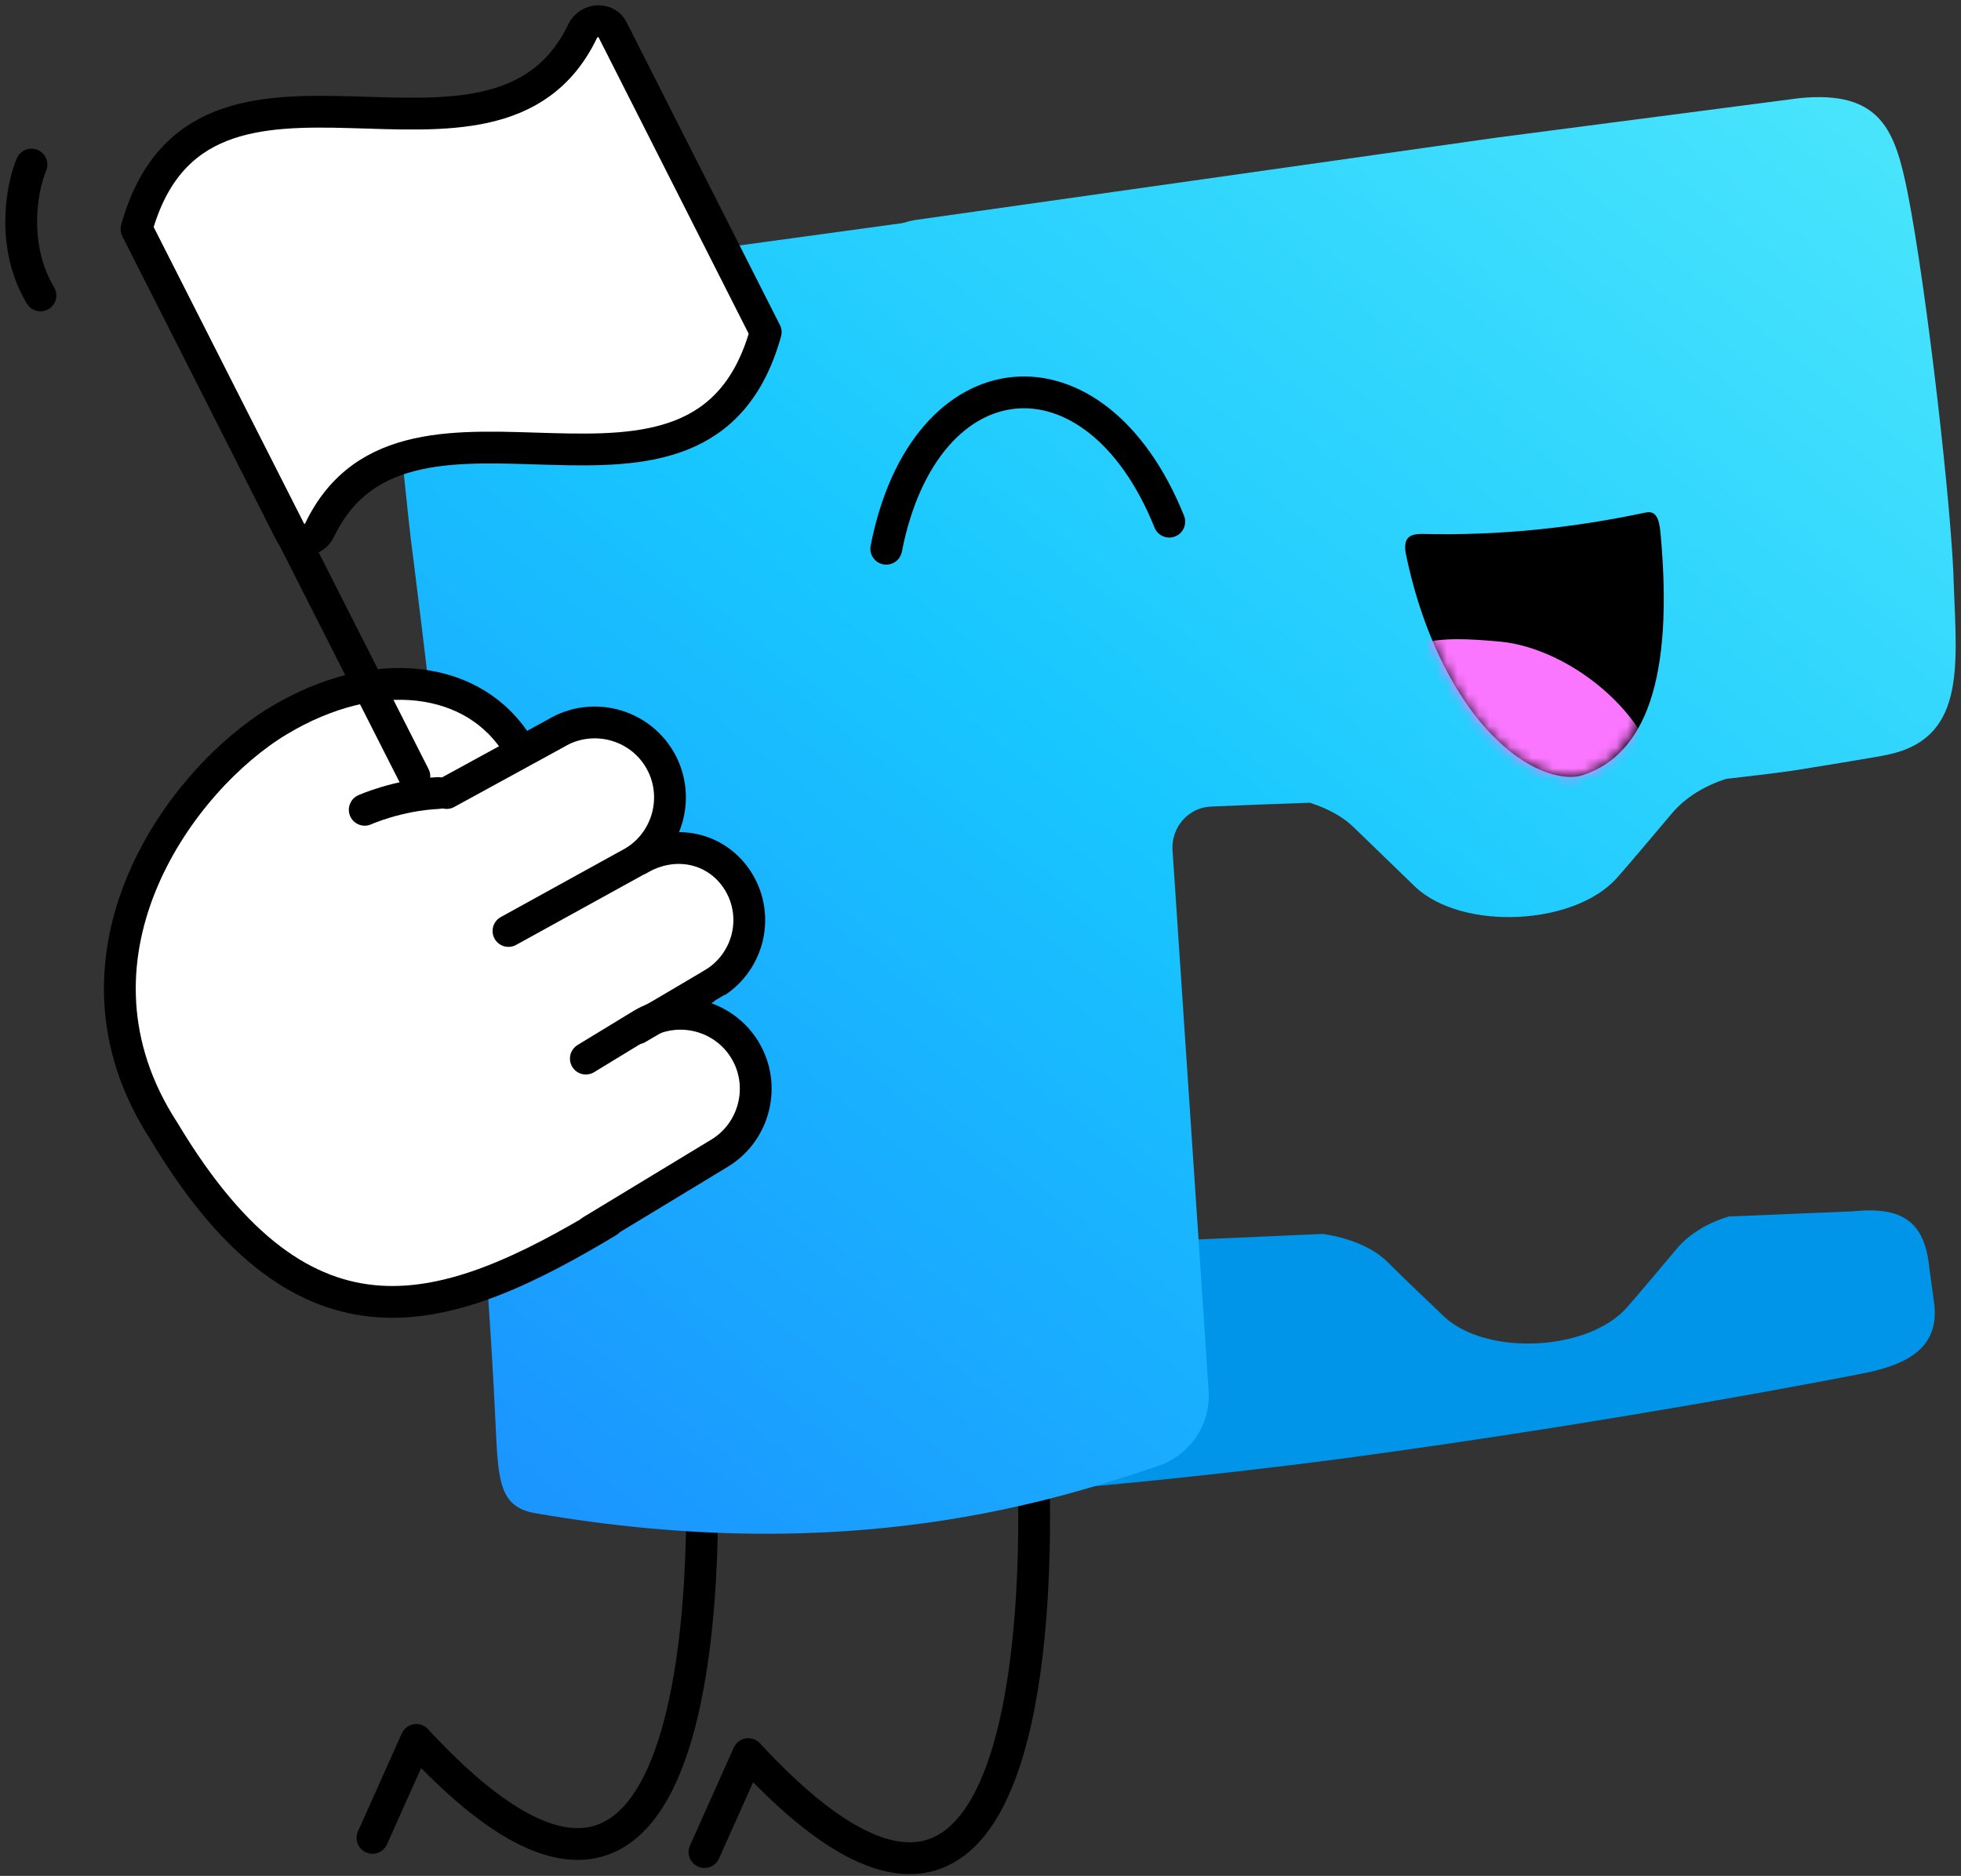 <?xml version="1.0" encoding="UTF-8"?> <svg xmlns="http://www.w3.org/2000/svg" width="185" height="177" viewBox="0 0 185 177" fill="none"><rect x="0" y="0" width="185" height="177" fill="#333333" stroke="none"/> <path d="M66.095 135.948C66.095 135.948 69.866 197.313 39.274 164.167L35.139 173.412" stroke="black" stroke-width="3" stroke-miterlimit="10" stroke-linecap="round" stroke-linejoin="round"></path> <path d="M97.415 137.286C97.415 137.286 101.186 198.652 70.595 165.506L66.459 174.75" stroke="black" stroke-width="3" stroke-miterlimit="10" stroke-linecap="round" stroke-linejoin="round"></path> <path d="M182.014 119.648C181.588 115.209 179.399 113.81 174.777 114.296L163.1 114.783C161.032 115.391 159.329 116.486 158.234 117.763C156.653 119.648 155.072 121.534 153.49 123.358C149.841 127.494 140.232 127.98 136.218 124.21C134.454 122.507 132.691 120.865 130.927 119.101C129.528 117.702 127.278 116.79 124.784 116.425L98.693 117.581L101.43 140.387C101.43 140.387 112.499 139.475 126.426 137.651C153.186 134.062 175.263 129.683 175.263 129.683C179.581 128.893 182.866 127.433 182.501 123.237L182.014 119.648Z" fill="#0095E8"></path> <path d="M179.946 18.082C178.79 12.426 177.513 8.473 169.728 9.264L141.265 12.974L86.347 20.758C84.826 21.002 83.427 21.792 82.576 23.07C81.238 25.137 79.9 27.144 78.501 29.212C75.339 33.773 65.851 35.355 61.411 32.071C59.465 30.611 57.519 29.151 55.573 27.631C54.296 26.658 52.471 25.989 50.464 25.806L40.611 27.205C40.49 27.205 37.023 27.387 36.962 29.82C36.902 34.382 38.726 50.62 38.726 50.62C38.726 50.681 45.173 100.126 46.754 134.427C46.997 139.718 47.119 142.151 50.403 142.759C80.447 147.99 99.909 141.421 109.275 138.32C112.255 137.286 114.262 134.427 114.019 131.143L110.613 80.178C110.491 78.049 112.134 76.164 114.262 76.103C116.999 75.981 120.162 75.859 123.567 75.738C125.27 76.285 126.73 77.076 127.764 78.11C129.71 79.995 131.656 81.88 133.541 83.705C137.981 87.841 148.564 87.354 152.578 82.793C154.341 80.786 156.044 78.718 157.808 76.65C158.963 75.312 160.727 74.157 162.856 73.488C164.984 73.244 167.113 73.001 169.242 72.697C169.667 72.636 177.513 71.359 177.939 71.237C185.358 69.778 184.629 63.088 184.325 55.364C184.203 48.613 181.77 27.266 179.946 18.082Z" fill="url(#paint0_linear_1309_378)"></path> <path d="M92.063 47.275L50.281 51.472L47.787 26.171L88.596 20.576L92.063 47.275Z" fill="url(#paint1_linear_1309_378)"></path> <path d="M134.15 50.377C133.056 50.377 132.326 50.681 132.63 52.262C134.333 60.533 137.8 66.554 141.205 69.778C144.611 73.123 147.895 73.67 149.355 73.123C155.193 71.177 157.93 64.122 156.653 50.316C156.531 48.917 156.227 48.127 155.193 48.37C148.321 49.83 141.266 50.559 134.15 50.377Z" fill="black"></path> <mask id="mask0_1309_378" style="mask-type:luminance" maskUnits="userSpaceOnUse" x="132" y="48" width="25" height="26"> <path d="M134.15 50.377C133.056 50.377 132.326 50.681 132.63 52.262C134.394 60.959 138.043 66.98 141.388 70.021C144.733 73.184 147.895 73.488 148.808 73.244C154.646 71.785 157.869 64.061 156.592 50.316C156.471 48.917 156.167 48.127 155.133 48.37C148.321 49.83 141.266 50.559 134.15 50.377Z" fill="white"></path> </mask> <g mask="url(#mask0_1309_378)"> <path d="M128.191 66.129C130.745 59.803 135.975 60.047 141.449 60.533C148.382 61.142 156.836 68.196 156.593 75.13C156.471 80.056 152.579 85.347 150.693 87.415C146.254 92.949 140.78 92.767 136.401 88.631C132.022 84.678 128.677 76.711 127.887 70.872C127.339 66.068 128.069 66.493 128.191 66.129Z" fill="#FB76FF"></path> </g> <path d="M83.609 51.776C87.198 33.348 103.314 31.827 110.309 49.221" stroke="black" stroke-width="3" stroke-miterlimit="10" stroke-linecap="round"></path> <path d="M66.701 110.222C70.35 108.033 71.506 103.289 69.316 99.64C67.674 96.903 64.633 95.565 61.653 95.991L63.539 94.835C71.81 89.787 71.688 86.503 69.681 83.219L69.012 82.246C66.336 78.049 61.714 81.516 59.038 81.881L61.288 81.029C62.809 79.205 64.329 75.191 62.201 71.603C60.011 68.014 54.416 67.163 50.828 69.352L48.638 70.447C39.941 61.324 29.906 65.764 25.345 68.683L24.797 68.987C11.783 76.833 7.586 93.74 15.431 106.755L16.222 108.093L18.047 111.134C24.676 122.142 39.151 125.731 50.159 119.102C51.436 119.041 52.713 118.676 53.868 118.007L66.701 110.222Z" fill="white"></path> <path d="M60.135 97.025C60.256 96.964 67.494 92.707 67.555 92.646C70.656 90.578 71.629 86.442 69.683 83.219C67.676 79.935 63.601 79.083 60.256 81.09" stroke="black" stroke-width="3" stroke-miterlimit="10" stroke-linecap="round" stroke-linejoin="round"></path> <path d="M48.943 70.508C44.868 63.696 35.441 62.48 26.258 68.014C17.074 73.549 5.215 89.787 14.946 105.904L15.554 106.877C28.873 129.015 42.131 124.393 57.336 115.27" stroke="black" stroke-width="3" stroke-miterlimit="10" stroke-linecap="round" stroke-linejoin="round"></path> <path d="M47.969 87.841L59.768 81.334C63.113 79.327 64.208 74.948 62.201 71.603C60.194 68.258 55.815 67.163 52.47 69.17L42.131 74.826" stroke="black" stroke-width="3" stroke-miterlimit="10" stroke-linecap="round" stroke-linejoin="round"></path> <path d="M55.815 116.121L67.857 108.823C71.202 106.816 72.297 102.437 70.29 99.092C68.283 95.747 63.904 94.653 60.559 96.66L55.268 99.883" stroke="black" stroke-width="3" stroke-miterlimit="10" stroke-linecap="round" stroke-linejoin="round"></path> <path d="M34.408 76.407C34.408 76.407 37.51 75.009 41.342 74.826Z" fill="white"></path> <path d="M34.408 76.407C34.408 76.407 37.51 75.009 41.342 74.826" stroke="black" stroke-width="3" stroke-miterlimit="10" stroke-linecap="round" stroke-linejoin="round"></path> <path d="M54.965 2.939C46.694 20.211 19.508 0.081 13.061 21.002C12.94 21.428 13.001 21.854 13.183 22.218L27.293 50.073C27.901 51.229 29.543 51.229 30.151 50.012C38.422 32.74 65.608 52.871 72.055 31.949C72.177 31.524 72.116 31.098 71.933 30.733L57.823 2.878C57.215 1.723 55.573 1.723 54.965 2.939Z" fill="white"></path> <path d="M54.965 2.939C46.633 20.333 18.961 -0.284 12.879 21.61L27.354 50.194C27.901 51.289 29.604 51.168 30.151 50.012C38.483 32.618 66.156 53.236 72.237 31.341L57.763 2.756C57.215 1.662 55.512 1.783 54.965 2.939Z" stroke="black" stroke-width="3" stroke-miterlimit="10" stroke-linecap="round" stroke-linejoin="round"></path> <path d="M39.092 73.244L13.184 22.157" stroke="black" stroke-width="3" stroke-miterlimit="10" stroke-linecap="round" stroke-linejoin="round"></path> <path d="M2.966 15.528C1.992 17.839 1.08 23.313 3.817 27.874" stroke="black" stroke-width="3" stroke-miterlimit="10" stroke-linecap="round" stroke-linejoin="round"></path> <defs> <linearGradient id="paint0_linear_1309_378" x1="14.842" y1="167.53" x2="190.984" y2="-52.421" gradientUnits="userSpaceOnUse"> <stop stop-color="#1C7EFF"></stop> <stop offset="0.355" stop-color="#19B5FF"></stop> <stop offset="0.461" stop-color="#18C7FF"></stop> <stop offset="0.529" stop-color="#23CDFE"></stop> <stop offset="0.842" stop-color="#50E9FC"></stop> <stop offset="1" stop-color="#62F3FB"></stop> </linearGradient> <linearGradient id="paint1_linear_1309_378" x1="-15.413" y1="143.302" x2="160.73" y2="-76.649" gradientUnits="userSpaceOnUse"> <stop stop-color="#1C7EFF"></stop> <stop offset="0.355" stop-color="#19B5FF"></stop> <stop offset="0.461" stop-color="#18C7FF"></stop> <stop offset="0.529" stop-color="#23CDFE"></stop> <stop offset="0.842" stop-color="#50E9FC"></stop> <stop offset="1" stop-color="#62F3FB"></stop> </linearGradient> </defs> </svg> 